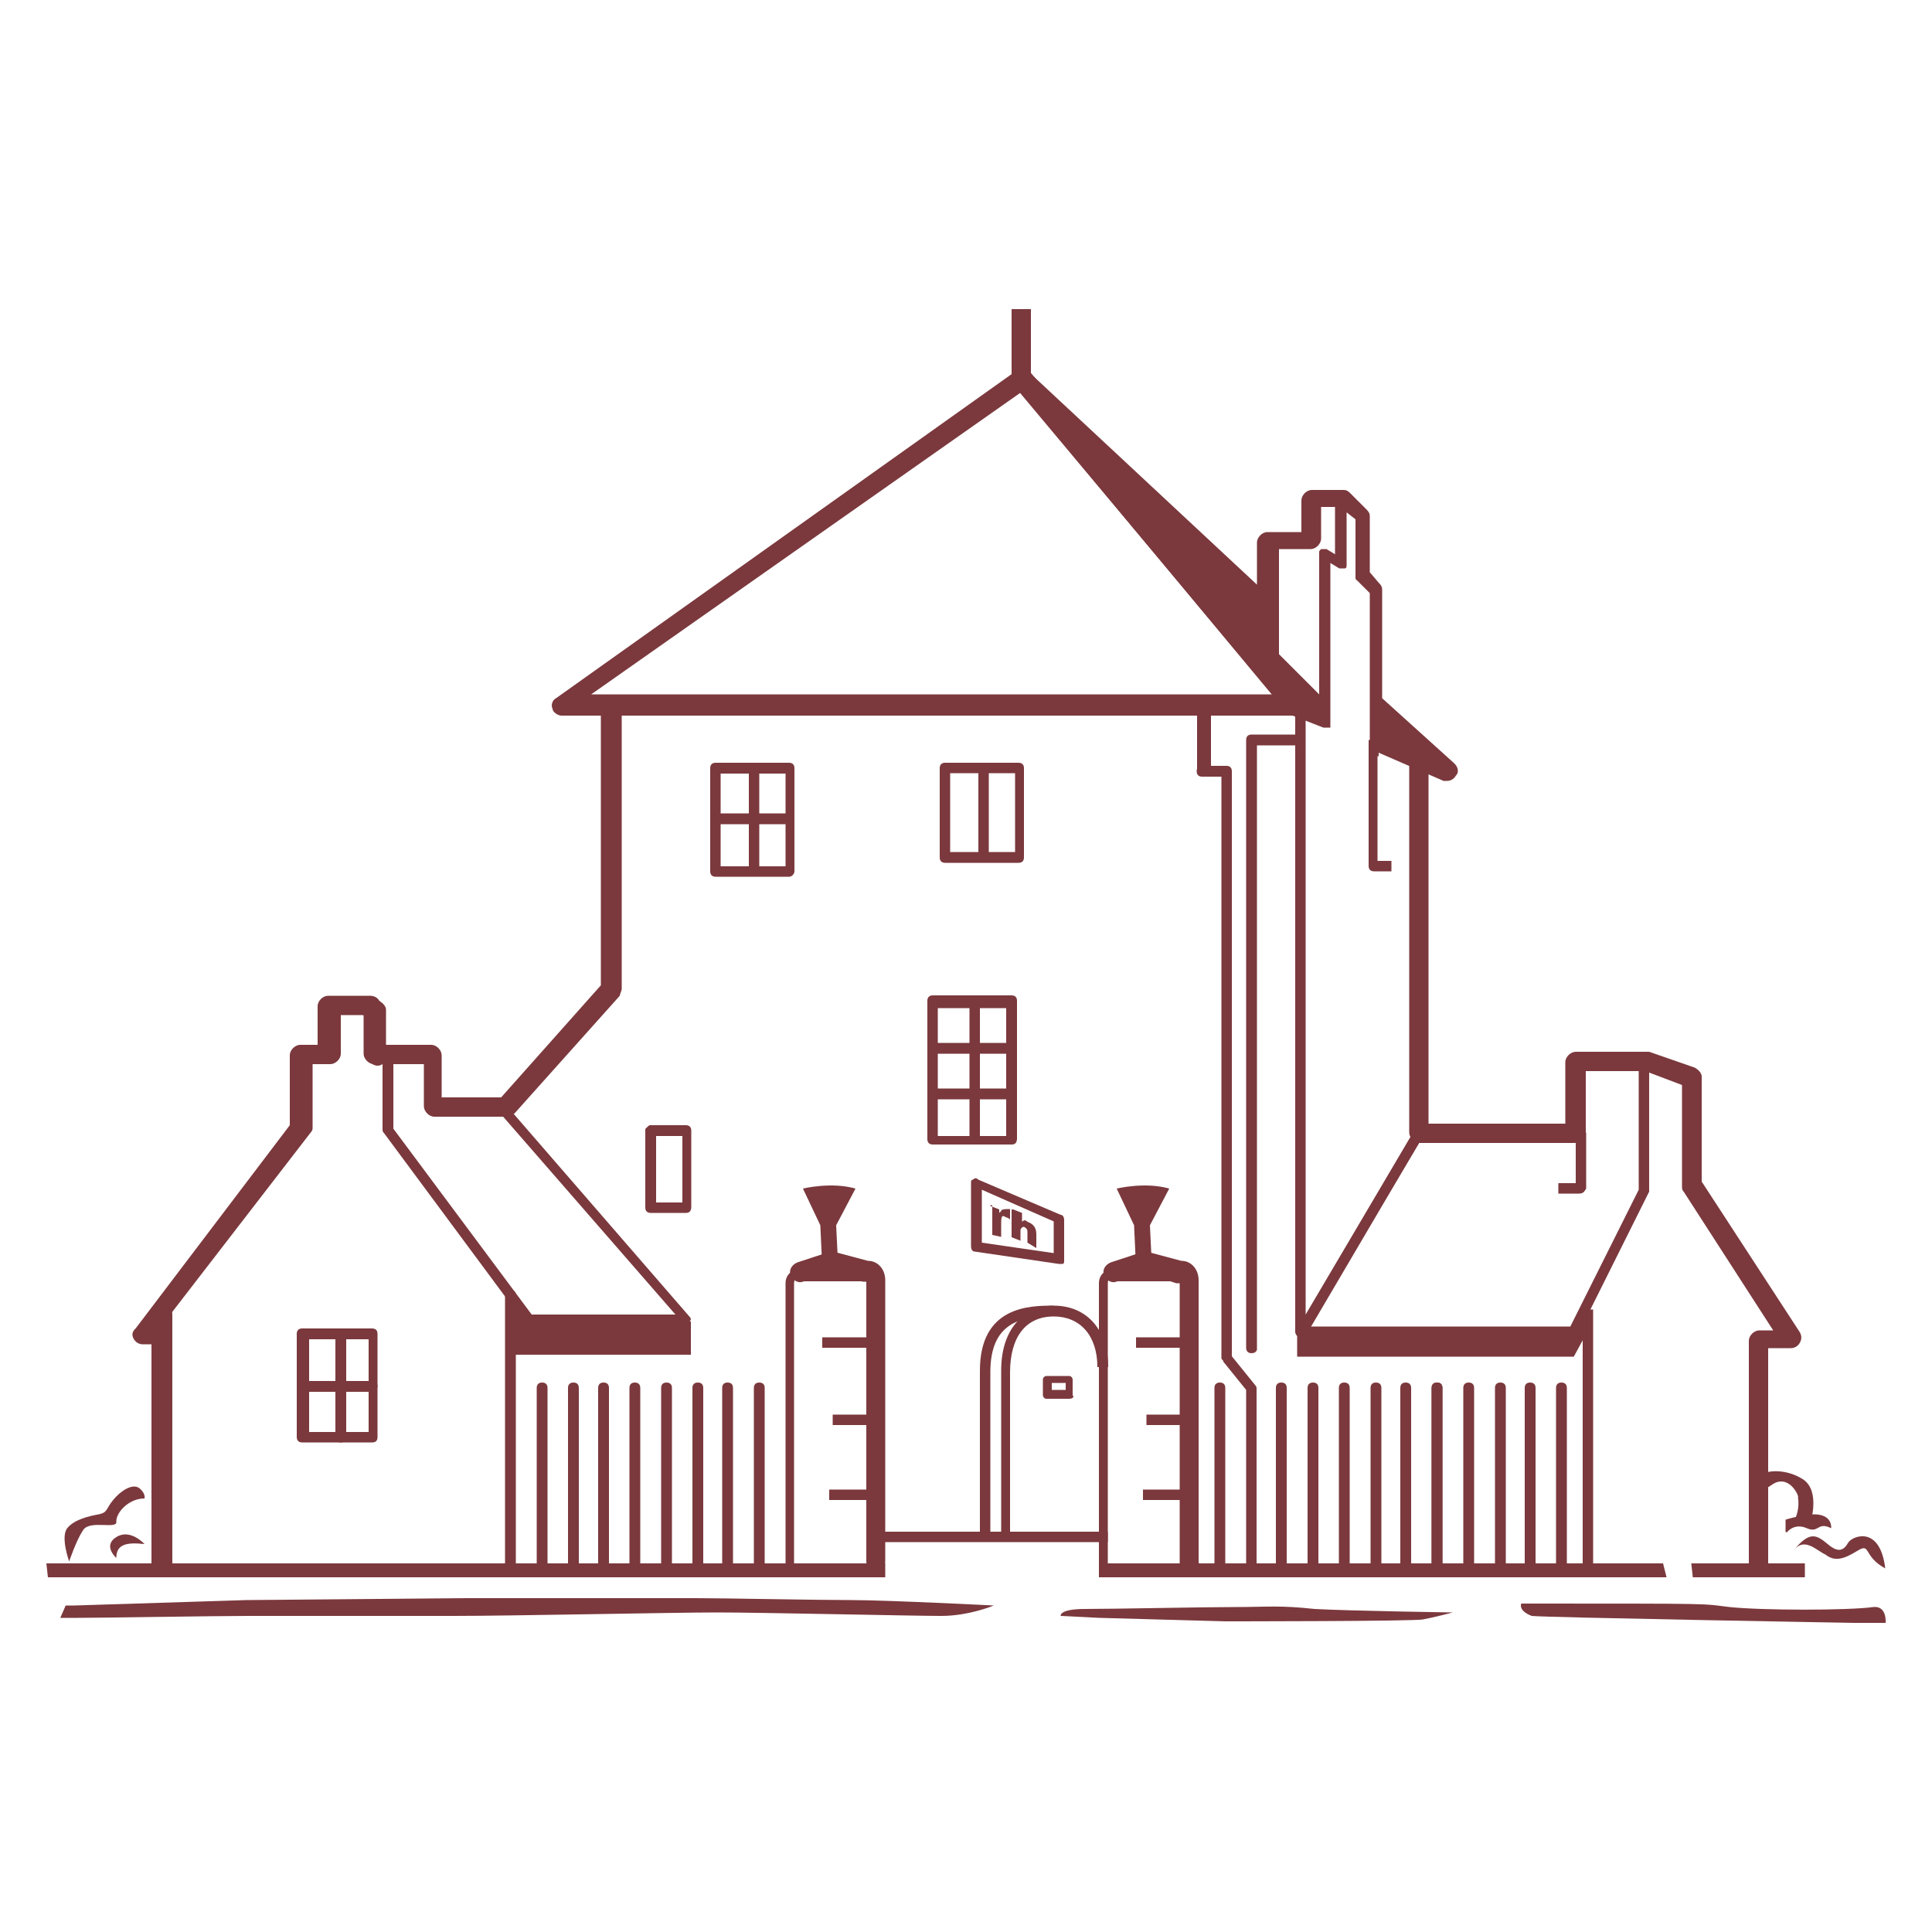 <?xml version="1.0" encoding="UTF-8"?> <svg xmlns="http://www.w3.org/2000/svg" xmlns:xlink="http://www.w3.org/1999/xlink" version="1.1" x="0px" y="0px" viewBox="0 0 50 50" style="enable-background:new 0 0 50 50;" xml:space="preserve"> <style type="text/css"> .st0{fill:#7B393D;} </style> <g id="Capa_1"> <g> <g> <path class="st0" d="M1.7,41.55l-0.14,0.32c0,0-0.18,0,0.45,0s3.54-0.05,4.4-0.05c0.91,0,3.76,0,5.3,0s5.71-0.09,6.85-0.09 s5.08,0.09,5.8,0.09s1.36-0.27,1.36-0.27s-2.77-0.14-3.67-0.14c-0.91,0-3.31-0.05-4.03-0.05c-0.73,0-5.94,0-5.94,0l-5.71,0.05 l-4.44,0.14H1.7z"></path> <path class="st0" d="M27.45,41.82c0,0-0.05-0.18,0.63-0.18c0.73,0,3.08-0.05,3.9-0.05c0.82,0,1.13-0.05,2.04,0.05 c0.91,0.05,3.58,0.09,3.58,0.09s-0.54,0.14-0.77,0.18c-0.18,0.05-5.12,0.05-5.12,0.05l-3.26-0.09L27.45,41.82z"></path> <path class="st0" d="M39.37,41.5c5.21,0,4.62,0,5.39,0.09c0.86,0.09,3.08,0.09,3.72,0C48.84,41.55,48.8,42,48.8,42h-0.82 c0,0-8.02-0.14-8.34-0.18C39.28,41.68,39.37,41.5,39.37,41.5"></path> </g> <polygon class="st0" points="1.2,40.46 1.24,40.82 22.91,40.82 22.91,40.46 "></polygon> <polygon class="st0" points="28.44,40.46 28.44,40.82 43.13,40.82 43.04,40.46 "></polygon> <polygon class="st0" points="43.77,40.46 43.81,40.82 46.71,40.82 46.71,40.46 "></polygon> <g> <path class="st0" d="M46.44,40.1c0.41-0.5,0.59-0.36,0.86-0.14c0.27,0.23,0.41,0.18,0.54-0.05c0.14-0.18,0.82-0.41,0.95,0.68 c-0.59-0.32-0.36-0.68-0.73-0.45s-0.59,0.27-0.82,0.09C47.03,40.14,46.71,39.78,46.44,40.1"></path> <path class="st0" d="M46.26,39.64c0,0,0.18-0.23,0.5-0.09c0.32,0.14,0.27-0.18,0.63,0c0,0,0.05-0.36-0.45-0.36 c-0.5,0.05-0.73,0.14-0.73,0.14v0.32H46.26z"></path> <path class="st0" d="M46.85,39.42c0,0,0.27-0.82-0.18-1.13c-0.41-0.27-0.95-0.27-1.13-0.09c-0.18,0.18-0.05,0.41-0.05,0.41 s0.18-0.05,0.36-0.18c0.45-0.32,0.73,0.32,0.68,0.32c0.05,0.27-0.05,0.5-0.05,0.5l0.05,0.18"></path> </g> <polygon class="st0" points="33.57,35.11 40.73,35.11 41.05,34.52 41.05,33.89 40.73,34.47 33.57,34.47 "></polygon> <polygon class="st0" points="17.88,35.06 13.21,35.06 13.21,34.43 13.21,33.52 13.71,34.2 17.88,34.2 "></polygon> <g> <path class="st0" d="M1.79,40.41c0,0-0.23-0.63-0.05-0.86c0.18-0.23,0.59-0.32,0.82-0.36c0.23-0.05,0.18-0.14,0.36-0.36 c0.18-0.23,0.5-0.45,0.68-0.32c0.18,0.14,0.14,0.27,0.14,0.27c-0.41,0-0.73,0.36-0.73,0.59c0.05,0.23-0.68-0.05-0.86,0.23 C1.97,39.87,1.79,40.41,1.79,40.41"></path> <path class="st0" d="M3.01,40.32c0,0-0.36-0.32,0-0.54c0.36-0.23,0.73,0.18,0.73,0.18C3.28,39.91,3.01,39.96,3.01,40.32"></path> <path class="st0" d="M28.9,30.76c0,0,0.73-0.18,1.36,0l-0.5,0.95l0.05,1.04L29.4,32.8l-0.05-1.09L28.9,30.76z"></path> <path class="st0" d="M20.78,30.76c0,0,0.73-0.18,1.36,0l-0.5,0.95l0.05,1.04l-0.41,0.05l-0.05-1.09L20.78,30.76z"></path> <path class="st0" d="M34.56,14.35l-0.23-0.14c-0.05,0-0.09,0-0.14,0c-0.05,0.05-0.05,0.05-0.05,0.09v3.67l-1.04-1.04v-2.72h0.82 c0.14,0,0.27-0.14,0.27-0.27v-0.82h0.36V14.35z M34.25,18.83L34.25,18.83h0.18v-4.26l0.23,0.14c0.05,0,0.09,0,0.14,0 c0.05,0,0.05-0.05,0.05-0.09v-1.36l0.23,0.18v1.5c0,0.05,0,0.05,0.05,0.09l0.32,0.32v4.13v0.09h0.23v-0.09l1.68,0.73 c0.05,0,0.05,0,0.09,0c0.09,0,0.18-0.05,0.23-0.14c0.09-0.09,0.05-0.23-0.05-0.32l-1.86-1.68v-2.81c0-0.09-0.05-0.14-0.09-0.18 l-0.23-0.27v-1.45c0-0.09-0.05-0.14-0.09-0.18l-0.41-0.41c-0.05-0.05-0.09-0.09-0.18-0.09h-0.82c-0.14,0-0.27,0.14-0.27,0.27 v0.82H32.8c-0.14,0-0.27,0.14-0.27,0.27v1.09l-5.89-5.49c-0.09-0.09-0.27-0.09-0.36,0c-0.09,0.09-0.09,0.23,0,0.36l6.98,8.39 c0.05,0.05,0.05,0.05,0.09,0.09l0.82,0.32"></path> <path class="st0" d="M25.63,31.21l0.23,0.09v0.09l0.05-0.05c0-0.05,0.14-0.05,0.18-0.05c0,0,0,0,0.05,0v0.27 c0,0-0.05-0.05-0.09-0.05c-0.09-0.05-0.14-0.09-0.14,0.14v0.36l-0.23-0.05v-0.77H25.63z"></path> <path class="st0" d="M26.22,31.3l0.23,0.09v0.23c0.05-0.05,0.09-0.05,0.14,0c0.14,0.05,0.23,0.14,0.23,0.32v0.36l-0.23-0.14 v-0.27c0-0.05,0-0.09-0.09-0.14c-0.05,0-0.09,0.05-0.09,0.09v0.27l-0.23-0.09V31.3H26.22z"></path> <path class="st0" d="M15.3,17.97h17.63l-6.53-7.8L15.3,17.97z M33.43,18.52h-18.9c-0.09,0-0.23-0.09-0.23-0.18 c-0.05-0.09,0-0.23,0.09-0.27l11.92-8.48c0.09-0.09,0.27-0.05,0.36,0.05l7.03,8.43c0.05,0.09,0.09,0.18,0.05,0.27 C33.66,18.43,33.57,18.52,33.43,18.52"></path> </g> <rect x="40.96" y="33.89" class="st0" width="0.27" height="6.85"></rect> <g> <path class="st0" d="M4.1,34.79H3.69c-0.09,0-0.18-0.05-0.23-0.14c-0.05-0.09-0.05-0.18,0.05-0.27l3.99-5.26v-1.81 c0-0.14,0.14-0.27,0.27-0.27h0.45v-1c0-0.14,0.14-0.27,0.27-0.27h1.09c0.14,0,0.27,0.09,0.27,0.27v1h1.31 c0.14,0,0.27,0.14,0.27,0.27v1.09h1.54l2.58-2.9v-7.25c0-0.14,0.14-0.27,0.27-0.27s0.27,0.14,0.27,0.27v7.34 c0,0.05-0.05,0.14-0.05,0.18l-2.72,3.04c-0.05,0.05-0.14,0.09-0.18,0.09h-1.9c-0.14,0-0.27-0.14-0.27-0.27v-1.09H9.68 c-0.14,0-0.27-0.14-0.27-0.27v-1H8.82v1c0,0.14-0.14,0.27-0.27,0.27H8.09v1.63c0,0.05,0,0.09-0.05,0.14l-3.85,4.99 c0.09,0.05,0.18,0.14,0.18,0.23C4.37,34.7,4.24,34.79,4.1,34.79"></path> <path class="st0" d="M4.19,40.82c-0.14,0-0.27-0.14-0.27-0.27v-6.53c0-0.14,0.14-0.27,0.27-0.27c0.14,0,0.27,0.09,0.27,0.27v6.53 C4.42,40.73,4.33,40.82,4.19,40.82"></path> <path class="st0" d="M40.87,30.89h-0.54v-0.27h0.45v-1.31h0.27v1.45C41,30.85,40.96,30.89,40.87,30.89"></path> <path class="st0" d="M40.73,34.61h-7.07c-0.05,0-0.09-0.05-0.09-0.05c-0.05-0.05,0-0.09,0-0.14l3.04-5.17l0.23,0.14l-2.95,4.94 h6.75l1.77-3.54v-3.31h0.27v3.31v0.05l-1.81,3.63C40.82,34.57,40.82,34.61,40.73,34.61"></path> <path class="st0" d="M45.76,40.59h-0.5V34.7c0-0.14,0.14-0.27,0.27-0.27h0.36l-2.31-3.58c-0.05-0.05-0.05-0.09-0.05-0.14v-2.63 l-0.95-0.36h-1.54v1.59c0,0.14-0.14,0.27-0.27,0.27h-4.03c-0.14,0-0.27-0.14-0.27-0.27v-9.57h0.5v9.34h3.54v-1.59 c0-0.14,0.14-0.27,0.27-0.27h1.81c0.05,0,0.05,0,0.09,0l1.18,0.41c0.09,0.05,0.18,0.14,0.18,0.23v2.72l2.54,3.9 c0.05,0.09,0.05,0.18,0,0.27c-0.05,0.09-0.14,0.14-0.23,0.14h-0.59V40.59z"></path> <path class="st0" d="M14.03,40.73c-0.09,0-0.14-0.05-0.14-0.14v-4.67c0-0.09,0.05-0.14,0.14-0.14s0.14,0.05,0.14,0.14v4.71 C14.16,40.69,14.07,40.73,14.03,40.73"></path> <path class="st0" d="M14.84,40.73c-0.09,0-0.14-0.05-0.14-0.14v-4.67c0-0.09,0.05-0.14,0.14-0.14c0.09,0,0.14,0.05,0.14,0.14 v4.71C14.94,40.69,14.89,40.73,14.84,40.73"></path> <path class="st0" d="M15.62,40.73c-0.09,0-0.14-0.05-0.14-0.14v-4.67c0-0.09,0.05-0.14,0.14-0.14c0.09,0,0.14,0.05,0.14,0.14 v4.71C15.75,40.69,15.71,40.73,15.62,40.73"></path> <path class="st0" d="M16.43,40.73c-0.09,0-0.14-0.05-0.14-0.14v-4.67c0-0.09,0.05-0.14,0.14-0.14c0.09,0,0.14,0.05,0.14,0.14 v4.71C16.57,40.69,16.52,40.73,16.43,40.73"></path> <path class="st0" d="M17.25,40.73c-0.09,0-0.14-0.05-0.14-0.14v-4.67c0-0.09,0.05-0.14,0.14-0.14c0.09,0,0.14,0.05,0.14,0.14 v4.71C17.38,40.69,17.29,40.73,17.25,40.73"></path> <path class="st0" d="M18.06,40.73c-0.09,0-0.14-0.05-0.14-0.14v-4.67c0-0.09,0.05-0.14,0.14-0.14s0.14,0.05,0.14,0.14v4.71 C18.15,40.69,18.11,40.73,18.06,40.73"></path> <path class="st0" d="M18.83,40.73c-0.09,0-0.14-0.05-0.14-0.14v-4.67c0-0.09,0.05-0.14,0.14-0.14c0.09,0,0.14,0.05,0.14,0.14 v4.71C18.97,40.69,18.92,40.73,18.83,40.73"></path> <path class="st0" d="M19.65,40.73c-0.09,0-0.14-0.05-0.14-0.14v-4.67c0-0.09,0.05-0.14,0.14-0.14c0.09,0,0.14,0.05,0.14,0.14 v4.71C19.79,40.69,19.74,40.73,19.65,40.73"></path> <path class="st0" d="M32.39,40.73c-0.09,0-0.14-0.05-0.14-0.14v-4.62l-0.59-0.73c0-0.05-0.05-0.05-0.05-0.09V20.1h-0.5 c-0.09,0-0.14-0.05-0.14-0.14s0.05-0.14,0.14-0.14h0.63c0.09,0,0.14,0.05,0.14,0.14v15.14l0.59,0.73c0,0,0.05,0.05,0.05,0.09 v4.71C32.48,40.69,32.43,40.73,32.39,40.73"></path> <path class="st0" d="M32.39,35.02c-0.09,0-0.14-0.05-0.14-0.14V19.15c0-0.09,0.05-0.14,0.14-0.14h1.18 c0.09,0,0.14,0.05,0.14,0.14s-0.05,0.14-0.14,0.14h-1.04v15.64C32.52,34.97,32.48,35.02,32.39,35.02"></path> <path class="st0" d="M31.57,40.73c-0.09,0-0.14-0.05-0.14-0.14v-4.67c0-0.09,0.05-0.14,0.14-0.14c0.09,0,0.14,0.05,0.14,0.14 v4.71C31.71,40.69,31.62,40.73,31.57,40.73"></path> <path class="st0" d="M33.16,40.73c-0.09,0-0.14-0.05-0.14-0.14v-4.67c0-0.09,0.05-0.14,0.14-0.14c0.09,0,0.14,0.05,0.14,0.14 v4.71C33.3,40.69,33.25,40.73,33.16,40.73"></path> <path class="st0" d="M33.98,40.73c-0.09,0-0.14-0.05-0.14-0.14v-4.67c0-0.09,0.05-0.14,0.14-0.14c0.09,0,0.14,0.05,0.14,0.14 v4.71C34.11,40.69,34.07,40.73,33.98,40.73"></path> <path class="st0" d="M34.79,40.73c-0.09,0-0.14-0.05-0.14-0.14v-4.67c0-0.09,0.05-0.14,0.14-0.14c0.09,0,0.14,0.05,0.14,0.14 v4.71C34.93,40.69,34.84,40.73,34.79,40.73"></path> <path class="st0" d="M35.61,40.73c-0.09,0-0.14-0.05-0.14-0.14v-4.67c0-0.09,0.05-0.14,0.14-0.14s0.14,0.05,0.14,0.14v4.71 C35.7,40.69,35.65,40.73,35.61,40.73"></path> <path class="st0" d="M36.38,40.73c-0.09,0-0.14-0.05-0.14-0.14v-4.67c0-0.09,0.05-0.14,0.14-0.14c0.09,0,0.14,0.05,0.14,0.14 v4.71C36.51,40.69,36.47,40.73,36.38,40.73"></path> <path class="st0" d="M37.19,40.73c-0.09,0-0.14-0.05-0.14-0.14v-4.67c0-0.09,0.05-0.14,0.14-0.14c0.09,0,0.14,0.05,0.14,0.14 v4.71C37.33,40.69,37.28,40.73,37.19,40.73"></path> <path class="st0" d="M37.19,40.73c-0.09,0-0.14-0.05-0.14-0.14v-4.67c0-0.09,0.05-0.14,0.14-0.14c0.09,0,0.14,0.05,0.14,0.14 v4.71C37.33,40.69,37.28,40.73,37.19,40.73"></path> <path class="st0" d="M38.01,40.73c-0.09,0-0.14-0.05-0.14-0.14v-4.67c0-0.09,0.05-0.14,0.14-0.14c0.09,0,0.14,0.05,0.14,0.14 v4.71C38.15,40.69,38.06,40.73,38.01,40.73"></path> <path class="st0" d="M38.83,40.73c-0.09,0-0.14-0.05-0.14-0.14v-4.67c0-0.09,0.05-0.14,0.14-0.14s0.14,0.05,0.14,0.14v4.71 C38.92,40.69,38.87,40.73,38.83,40.73"></path> <path class="st0" d="M39.6,40.73c-0.09,0-0.14-0.05-0.14-0.14v-4.67c0-0.09,0.05-0.14,0.14-0.14c0.09,0,0.14,0.05,0.14,0.14v4.71 C39.73,40.69,39.69,40.73,39.6,40.73"></path> <path class="st0" d="M40.41,40.73c-0.09,0-0.14-0.05-0.14-0.14v-4.67c0-0.09,0.05-0.14,0.14-0.14c0.09,0,0.14,0.05,0.14,0.14 v4.71C40.55,40.69,40.5,40.73,40.41,40.73"></path> <path class="st0" d="M33.66,34.61L33.66,34.61c-0.09,0-0.14-0.09-0.14-0.14V18.38h0.27v15.64l2.81-4.76l0.23,0.14l-3.04,5.17 C33.75,34.57,33.7,34.61,33.66,34.61"></path> <path class="st0" d="M17.75,34.29h-4.08c-0.05,0-0.09,0-0.09-0.05l-3.63-4.9c0,0-0.05-0.05-0.05-0.09v-1.9 c0-0.09,0.05-0.14,0.14-0.14c0.09,0,0.14,0.05,0.14,0.14v1.86l3.58,4.81h3.72l-4.58-5.26c-0.05-0.05-0.05-0.14,0-0.18 c0.05-0.05,0.14-0.05,0.18,0l4.76,5.49c0.05,0.05,0.05,0.09,0,0.14C17.88,34.29,17.84,34.29,17.75,34.29"></path> <path class="st0" d="M13.21,40.82c-0.09,0-0.14-0.05-0.14-0.14v-7.16c0-0.09,0.05-0.14,0.14-0.14c0.09,0,0.14,0.05,0.14,0.14 v7.12C13.35,40.73,13.3,40.82,13.21,40.82"></path> </g> <rect x="30.98" y="18.29" class="st0" width="0.36" height="1.68"></rect> <g> <path class="st0" d="M26.18,39.69h-0.27v-4.22c0-1.22,0.73-1.68,1.36-1.68c0.86,0,1.41,0.63,1.41,1.59H28.4 c0-0.82-0.45-1.31-1.13-1.31c-0.73,0-1.13,0.54-1.13,1.45v4.17H26.18z"></path> <path class="st0" d="M25.63,39.69h-0.27v-4.22c0-1.68,1.31-1.68,1.9-1.68v0.27c-0.86,0-1.63,0.18-1.63,1.45 C25.63,35.52,25.63,39.69,25.63,39.69z"></path> </g> <rect x="22.6" y="39.64" class="st0" width="6.07" height="0.27"></rect> <g> <path class="st0" d="M27.22,35.97h0.36v-0.18h-0.36V35.97z M27.67,36.2h-0.59c-0.05,0-0.09-0.05-0.09-0.09V35.7 c0-0.05,0.05-0.09,0.09-0.09h0.59c0.05,0,0.09,0.05,0.09,0.09v0.41C27.81,36.15,27.76,36.2,27.67,36.2"></path> <path class="st0" d="M9.77,27.58c-0.14,0-0.27-0.14-0.27-0.27v-1L9.4,26.27c-0.14-0.05-0.18-0.18-0.14-0.32s0.18-0.18,0.32-0.14 l0.23,0.09c0.09,0.05,0.18,0.14,0.18,0.23v1.13C9.99,27.49,9.9,27.58,9.77,27.58"></path> <path class="st0" d="M8,37.06h1.54v-2.4H8V37.06z M9.63,37.33H7.82c-0.09,0-0.14-0.05-0.14-0.14v-2.67 c0-0.09,0.05-0.14,0.14-0.14h1.81c0.09,0,0.14,0.05,0.14,0.14v2.67C9.77,37.29,9.72,37.33,9.63,37.33"></path> <path class="st0" d="M8.82,37.33c-0.09,0-0.14-0.05-0.14-0.14v-2.67c0-0.09,0.05-0.14,0.14-0.14s0.14,0.05,0.14,0.14v2.67 C8.95,37.29,8.91,37.33,8.82,37.33"></path> <path class="st0" d="M9.63,36.02H7.82c-0.09,0-0.14-0.05-0.14-0.14s0.05-0.14,0.14-0.14h1.81c0.09,0,0.14,0.05,0.14,0.14 C9.77,35.93,9.72,36.02,9.63,36.02"></path> <path class="st0" d="M36.06,22.55h-0.5c-0.09,0-0.14-0.05-0.14-0.14v-3.26h0.23v3.13h0.36v0.27H36.06z"></path> <path class="st0" d="M16.98,31.12h0.68V29.4h-0.68V31.12z M17.75,31.39h-0.91c-0.09,0-0.14-0.05-0.14-0.14v-1.99 c0-0.05,0-0.05,0.05-0.09c0.05-0.05,0.05-0.05,0.09-0.05h0.91c0.09,0,0.14,0.05,0.14,0.14v1.99 C17.88,31.35,17.84,31.39,17.75,31.39"></path> <path class="st0" d="M18.65,22.42h1.68v-2.4h-1.68V22.42z M20.42,22.69h-1.9c-0.09,0-0.14-0.05-0.14-0.14v-2.67 c0-0.09,0.05-0.14,0.14-0.14h1.9c0.09,0,0.14,0.05,0.14,0.14v2.67C20.56,22.6,20.51,22.69,20.42,22.69"></path> <path class="st0" d="M20.42,21.33h-1.9c-0.09,0-0.14-0.05-0.14-0.14c0-0.09,0.05-0.14,0.14-0.14h1.9c0.09,0,0.14,0.05,0.14,0.14 C20.56,21.28,20.51,21.33,20.42,21.33"></path> </g> <rect x="19.38" y="19.88" class="st0" width="0.27" height="2.67"></rect> <g> <path class="st0" d="M24.59,22.05h1.68v-2.04h-1.68V22.05z M26.36,22.33h-1.9c-0.09,0-0.14-0.05-0.14-0.14v-2.31 c0-0.09,0.05-0.14,0.14-0.14h1.9c0.09,0,0.14,0.05,0.14,0.14v2.31C26.5,22.28,26.45,22.33,26.36,22.33"></path> </g> <rect x="25.32" y="19.88" class="st0" width="0.27" height="2.36"></rect> <g> <path class="st0" d="M24.27,29.4h1.77v-3.31h-1.77V29.4z M26.18,29.62h-2.04c-0.09,0-0.14-0.05-0.14-0.14v-3.58 c0-0.09,0.05-0.14,0.14-0.14h2.04c0.09,0,0.14,0.05,0.14,0.14v3.58C26.31,29.58,26.27,29.62,26.18,29.62"></path> <path class="st0" d="M26.09,27.27h-1.9c-0.09,0-0.14-0.05-0.14-0.14c0-0.09,0.05-0.14,0.14-0.14h1.9c0.09,0,0.14,0.05,0.14,0.14 C26.22,27.18,26.18,27.27,26.09,27.27"></path> <path class="st0" d="M26.09,28.45h-1.9c-0.09,0-0.14-0.05-0.14-0.14c0-0.09,0.05-0.14,0.14-0.14h1.9c0.09,0,0.14,0.05,0.14,0.14 C26.22,28.4,26.18,28.45,26.09,28.45"></path> </g> <rect x="25.09" y="25.91" class="st0" width="0.27" height="3.58"></rect> <g> <path class="st0" d="M25.41,32.16l1.86,0.27v-0.82l-1.86-0.82V32.16z M27.4,32.71C27.4,32.71,27.36,32.71,27.4,32.71l-2.18-0.32 c-0.05,0-0.09-0.05-0.09-0.14v-1.63c0-0.05,0-0.09,0.05-0.09c0.05-0.05,0.09-0.05,0.14,0l2.13,0.91c0.05,0,0.09,0.05,0.09,0.14 v1.04c0,0.05,0,0.09-0.05,0.09C27.45,32.71,27.4,32.71,27.4,32.71"></path> </g> <rect x="26.18" y="8" class="st0" width="0.5" height="1.81"></rect> <rect x="29.4" y="34.61" class="st0" width="1.41" height="0.27"></rect> <rect x="29.67" y="36.61" class="st0" width="1.13" height="0.27"></rect> <rect x="29.58" y="38.55" class="st0" width="1.22" height="0.27"></rect> <rect x="21.28" y="34.61" class="st0" width="1.41" height="0.27"></rect> <rect x="21.55" y="36.61" class="st0" width="1.13" height="0.27"></rect> <rect x="21.46" y="38.55" class="st0" width="1.22" height="0.27"></rect> <g> <path class="st0" d="M30.8,40.73c-0.14,0-0.27-0.14-0.27-0.27v-7.25c-0.05,0-0.05,0-0.09,0l-0.82-0.27l-0.73,0.23 c-0.14,0.05-0.27-0.05-0.32-0.18c-0.05-0.14,0.05-0.27,0.18-0.32l0.82-0.27c0.05,0,0.09,0,0.14,0l0.86,0.23 c0.27,0,0.45,0.23,0.45,0.5v7.3C31.07,40.59,30.94,40.73,30.8,40.73"></path> <path class="st0" d="M22.69,40.69c-0.14,0-0.27-0.14-0.27-0.27v-7.25c-0.05,0-0.05,0-0.09,0l-0.82-0.23l-0.73,0.23 c-0.14,0.05-0.27-0.05-0.32-0.18c-0.05-0.14,0.05-0.27,0.18-0.32l0.82-0.27c0.05,0,0.09,0,0.14,0l0.86,0.23 c0.27,0,0.45,0.23,0.45,0.5v7.25C22.91,40.59,22.82,40.69,22.69,40.69"></path> <path class="st0" d="M28.81,33.07c-0.09,0-0.14,0.05-0.14,0.14v7.25c0,0,0,0,0.05,0s0.05,0,0.09,0h1.72 c0.09,0,0.14-0.05,0.14-0.14v-7.12c0-0.09-0.05-0.14-0.14-0.14H28.81z M28.67,40.69c-0.14,0-0.23-0.09-0.23-0.23v-7.25 c0-0.23,0.18-0.36,0.36-0.36h1.72c0.23,0,0.36,0.18,0.36,0.36v7.12c0,0.23-0.18,0.36-0.36,0.36h-1.72c-0.05,0-0.05,0-0.09,0 C28.72,40.69,28.67,40.69,28.67,40.69"></path> <path class="st0" d="M20.69,33.07c-0.09,0-0.14,0.05-0.14,0.14v7.25c0,0,0,0,0.05,0c0.05,0,0.05,0,0.09,0h1.72 c0.09,0,0.14-0.05,0.14-0.14v-7.12c0-0.09-0.05-0.14-0.14-0.14H20.69z M20.56,40.69c-0.14,0-0.23-0.09-0.23-0.23v-7.25 c0-0.23,0.18-0.36,0.36-0.36h1.72c0.23,0,0.36,0.18,0.36,0.36v7.12c0,0.23-0.18,0.36-0.36,0.36h-1.72c-0.05,0-0.05,0-0.09,0 H20.56"></path> <path class="st0" d="M30.53,33.16h-1.72c-0.09,0-0.14-0.05-0.14-0.14c0-0.09,0.05-0.14,0.14-0.14h1.72 c0.09,0,0.14,0.05,0.14,0.14C30.67,33.11,30.62,33.16,30.53,33.16"></path> <path class="st0" d="M22.42,33.16h-1.72c-0.09,0-0.14-0.05-0.14-0.14c0-0.09,0.05-0.14,0.14-0.14h1.72 c0.09,0,0.14,0.05,0.14,0.14C22.55,33.11,22.51,33.16,22.42,33.16"></path> </g> </g> </g> <g id="Guías"> </g> </svg> 